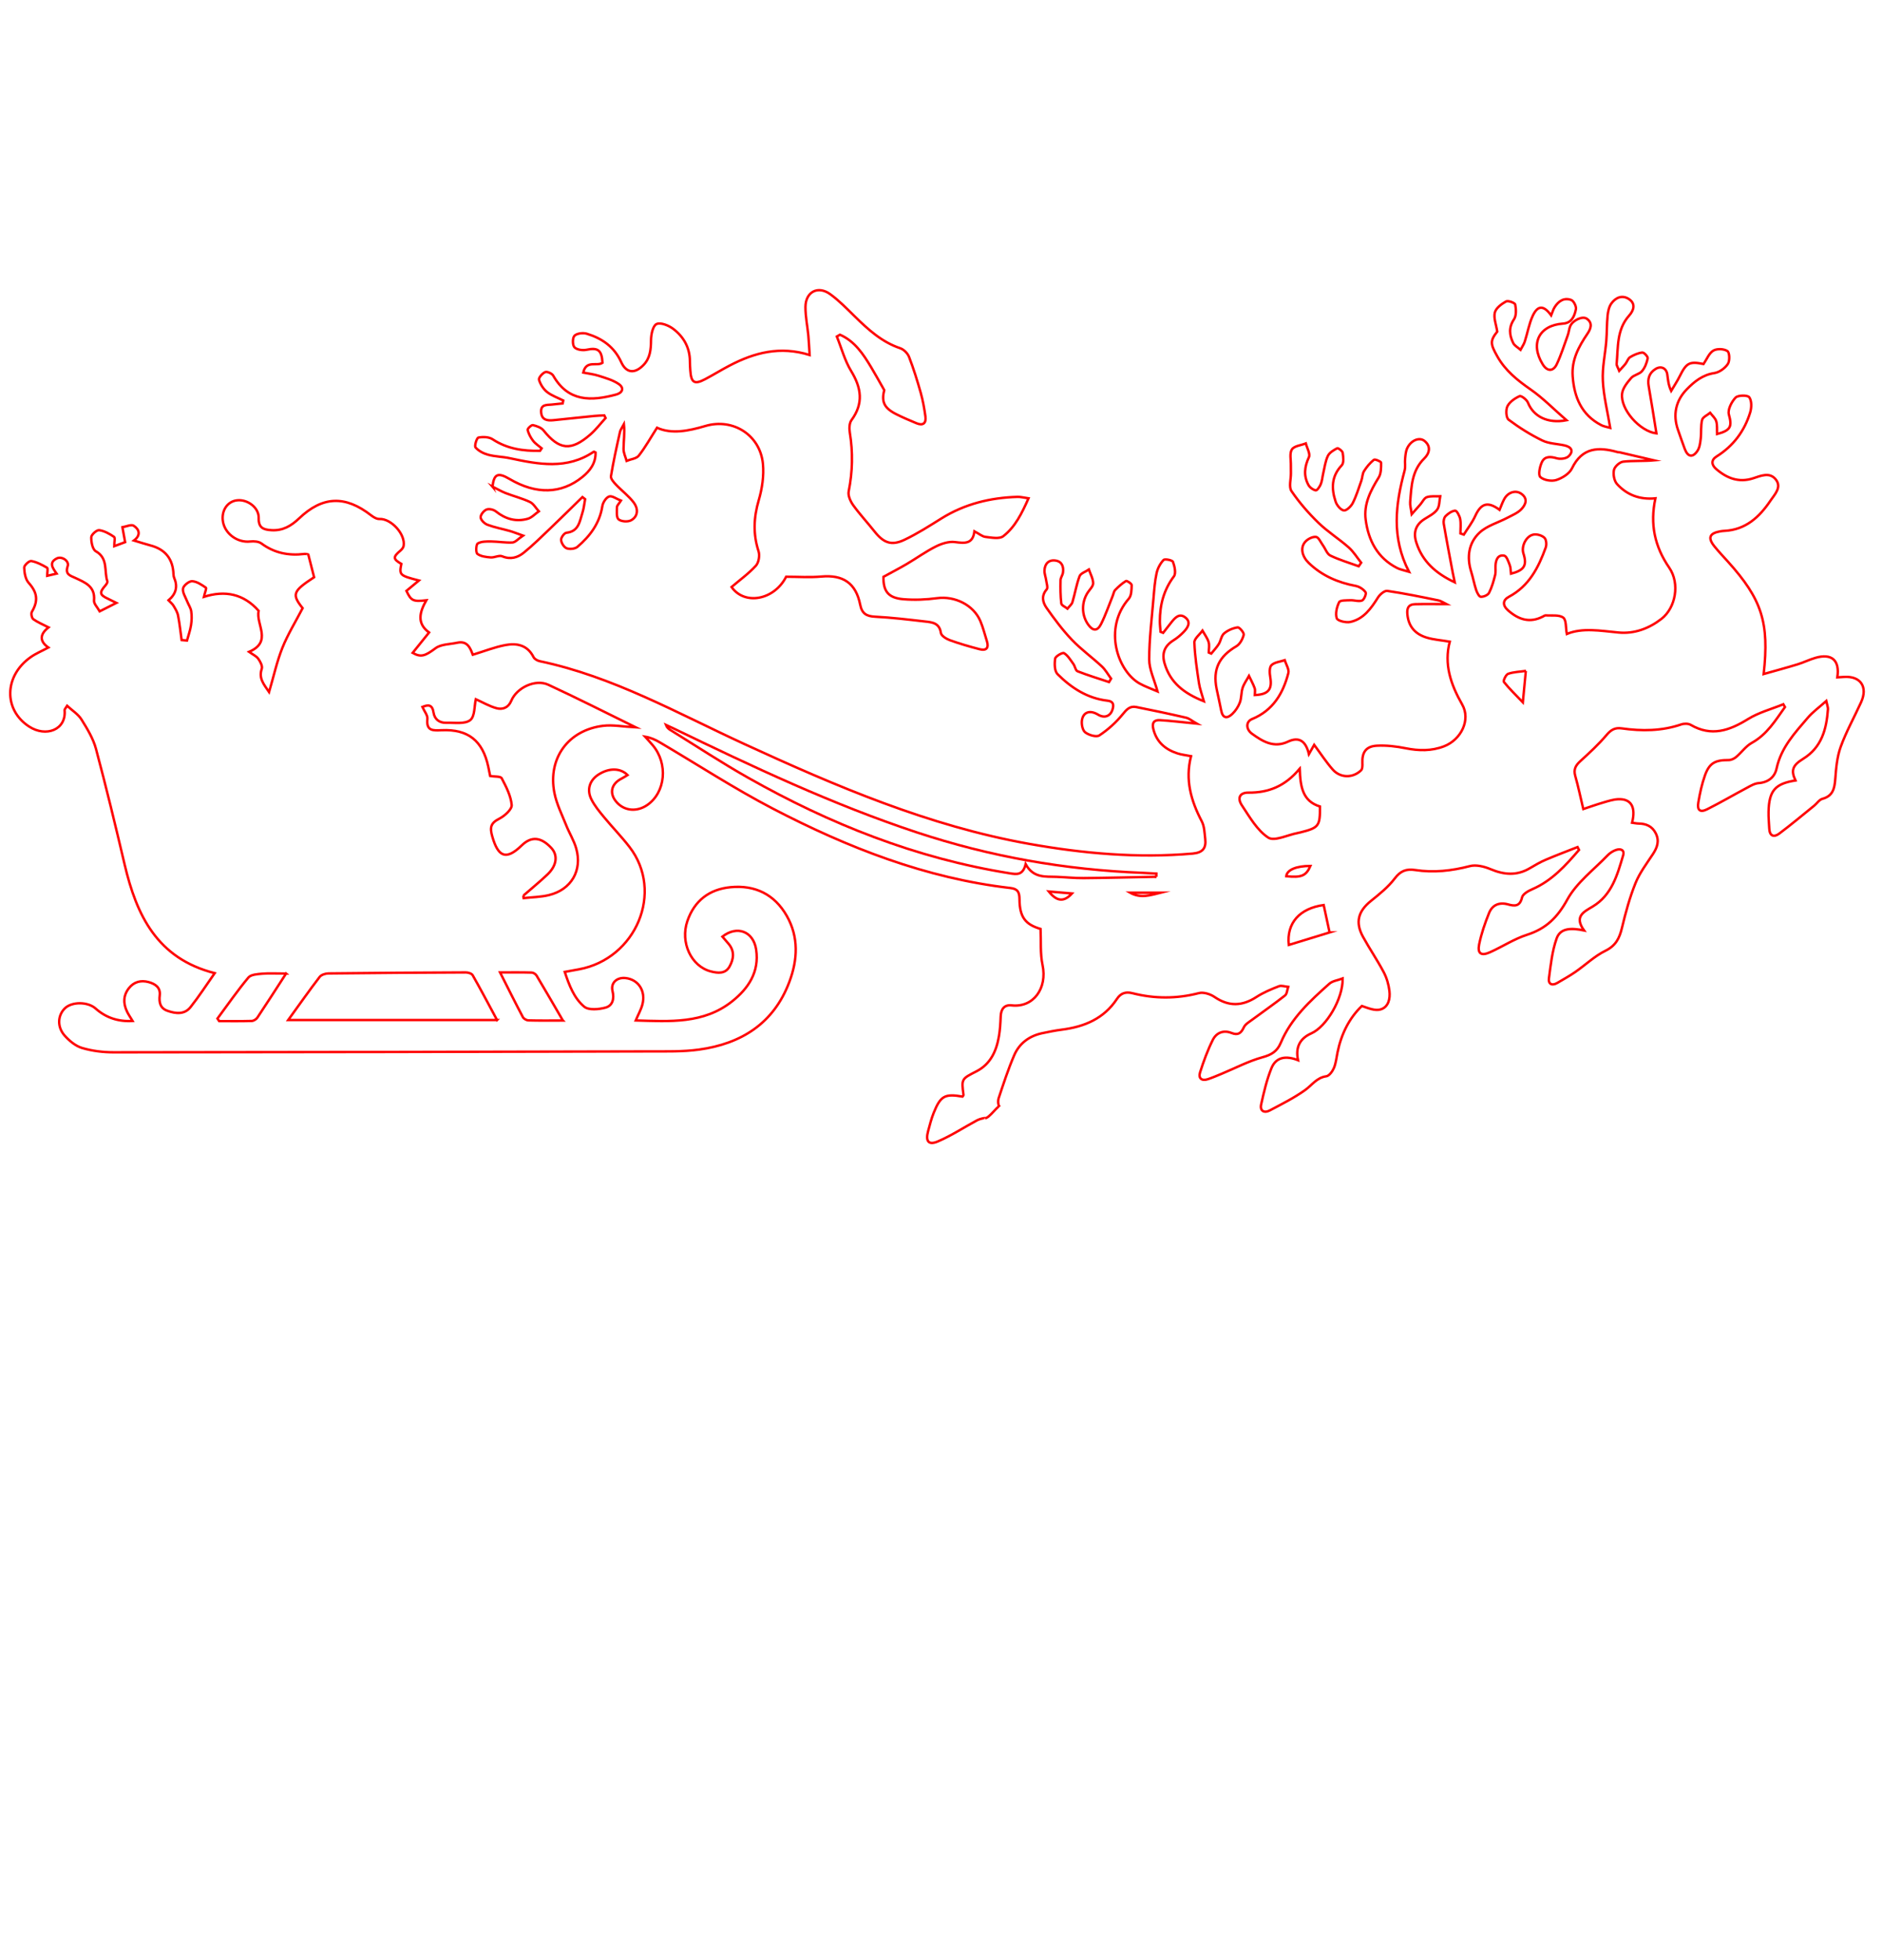 <?xml version="1.0" encoding="UTF-8"?><svg id="sleigh" xmlns="http://www.w3.org/2000/svg" viewBox="0 0 775.63 807.33"><defs><style>.cls-1{fill:none;stroke:red;stroke-miterlimit:10;}</style></defs><path class="cls-1" d="m411.99,455.82c-.36-1.05-4.33,4.83-5.98,4.73"/><path class="cls-1" d="m406.01,460.55c-.09-.2-2.27.31-3.28.85-5.4,2.89-10.56,6.31-16.16,8.71-3.9,1.68-5.22-.03-4.06-4.27.69-2.51,1.32-5.07,2.29-7.48,2.83-7.02,4.59-7.96,11.86-6.71.15-.21.46-.45.43-.65-.88-6.7-.83-6.59,5.36-9.76,5.78-2.96,8.18-8.32,9.23-14.36.47-2.7.63-5.48.73-8.22.11-3.02,1.49-4.92,4.53-4.57,8.94,1.01,14.77-7.01,12.72-16.64-1-4.72-.59-9.74-.82-14.85-6.23-1.82-8.64-4.82-8.68-12.27-.02-2.86-.71-4.23-3.74-4.58-34.87-4.02-66.98-16.62-97.78-32.63-15.97-8.3-31.11-18.18-46.64-27.32-1.84-1.09-3.79-2-6.14-2.38,1.05,1.17,2.12,2.32,3.14,3.52,6.4,7.54,5.32,19.4-2.22,24.61-4.18,2.88-9.19,2.52-12.42-.9-3.43-3.62-2.63-7.79,1.89-10.01.8-.4,1.55-.92,2.38-1.42-3-3-7.77-2.96-12.08-.13-3.52,2.32-4.82,6.12-2.84,10.1,1.32,2.67,3.3,5.05,5.22,7.37,3.41,4.14,7.18,7.99,10.46,12.23,14.43,18.62,2.68,46.1-20.73,50.44-1.74.32-3.48.64-5.91,1.08,1.84,5.58,3.87,10.84,8.01,14.31,1.83,1.54,6.05,1.15,8.83.38,2.87-.8,3.64-3.59,2.85-6.81-.83-3.36,1.77-5.73,5.34-5.35,5.33.57,8.45,5.34,6.96,10.92-.55,2.07-1.65,3.99-2.74,6.54,14.06.4,27.93,1.46,39.67-7.82,6.75-5.34,11.34-12.14,9.96-21.38-1.12-7.47-7.83-10.08-13.91-5.33.87,1.02,1.76,2.01,2.61,3.04,2.49,2.99,2.03,6.23.35,9.26-1.74,3.13-4.83,2.78-7.71,2.04-8.09-2.07-12.72-11.93-9.68-20.76,2.9-8.4,9.06-13.08,17.75-13.93,10.09-.99,18.16,2.92,23.22,11.82,4.98,8.75,4.48,18.07,1.06,27.16-6.44,17.16-19.85,25.52-37.29,27.91-6.65.91-13.47.72-20.21.74-73.68.18-147.35.33-221.03.37-4.34,0-8.82-.55-12.96-1.78-2.7-.8-5.28-2.96-7.21-5.13-3.17-3.58-2.83-8.36.13-11.22,2.89-2.79,9.45-2.75,12.63.08q6.39,5.69,15.27,5.14c-.82-1.36-1.64-2.51-2.25-3.76-1.64-3.35-1.67-6.68.7-9.71,2.09-2.68,4.99-3.4,8.16-2.54,2.68.73,4.95,2.2,4.57,5.45-.34,2.93.17,5.31,3.16,6.37,3.4,1.2,7.03,1.65,9.53-1.51,3.48-4.37,6.51-9.09,9.96-13.99-23.81-6.07-32.21-23.9-37.11-44.71-3.75-15.93-7.58-31.85-11.81-47.66-1.15-4.28-3.61-8.31-5.99-12.12-1.35-2.16-3.77-3.65-5.9-5.62-.68,1.1-1.08,1.45-1.05,1.75.79,8.15-7.67,11.33-14.66,6.77-10.57-6.9-10.3-20.86.73-28.6,2.11-1.48,4.56-2.49,7.24-3.93-3.87-2.69-3.41-5.59.08-8.3-2.33-1.2-4.47-2.06-6.29-3.37-.63-.46-1-2.33-.59-3.02,2.76-4.65,2.2-8.03-1.32-11.95-1.34-1.49-1.77-4.14-1.84-6.28-.03-.93,2.08-2.86,2.92-2.7,2.27.42,4.46,1.57,6.5,2.76.44.26.06,1.89.06,3.33,1.25-.29,2.49-.58,3.88-.91-1.65-2.32-3.32-4.54.09-6.26,2.06-1.04,5.19,1.07,4.48,3.17-1.18,3.48,1.04,3.88,3.16,4.88,3.96,1.87,8.23,3.42,7.69,9.28-.12,1.35,1.44,2.85,2.33,4.47,2.16-1.09,4.17-2.1,6.88-3.47-1.65-.82-2.57-1.29-3.5-1.73-3.41-1.59-3.58-2.56-1.02-5.47.41-.47.95-1.27.81-1.7-1.43-4.14.46-9.43-4.77-12.38-1.35-.76-1.92-3.8-1.87-5.77.03-1.07,2.26-3.05,3.27-2.91,2.14.29,4.27,1.5,6.12,2.75.53.36.08,2.16.08,3.84,1.9-.7,3.63-1.34,4.49-1.66-.41-2.22-.76-4.19-1.12-6.15,1.58-.26,3.65-1.26,4.65-.61,2.33,1.5,3.04,3.89.1,6.09,2.58.77,4.65,1.45,6.76,2.01,6.2,1.62,9.35,5.62,9.54,12.01.02.52.15,1.08.35,1.56q2.19,5.17-2.41,9.05c.71.75,1.55,1.38,2.06,2.22.77,1.27,1.6,2.63,1.88,4.05.66,3.33,1,6.73,1.47,10.1.74.06,1.47.13,2.21.19.57-2.09,1.33-4.16,1.66-6.29.3-1.88.37-3.87.09-5.75-.21-1.43-1.16-2.75-1.7-4.14-.68-1.75-1.97-3.65-1.68-5.25.22-1.25,2.5-3.07,3.76-3,1.96.11,3.93,1.48,5.66,2.67.34.23-.42,2.06-.82,3.77,8.75-2.81,16.42-1.21,22.57,5.76-1.27,5.55,5.84,12.7-3.96,16.89,1.57,1.12,3,1.74,3.78,2.82.85,1.17,1.84,3.04,1.46,4.15-1.34,3.93.79,6.33,3.01,9.59,1.93-6.57,3.23-12.59,5.49-18.23,2.22-5.54,5.41-10.68,8.34-16.32-4.52-5.7-4.1-6.96,4.73-12.74-.76-2.99-1.5-5.86-2.4-9.37.02,0-.87-.31-1.72-.21-6.41.76-12.27-.38-17.58-4.32-1.13-.84-3.09-.99-4.59-.82-5.48.63-10.89-3.47-11.37-8.89-.38-4.23,2.15-7.67,5.94-8.07,4.32-.46,9,3.01,8.88,7.28-.11,4.12,1.98,4.81,5.26,5.02,4.67.3,8.18-1.79,11.39-4.85,9.68-9.21,19-9.56,29.68-1.27.98.76,2.32,1.57,3.45,1.51,4.78-.23,10.81,6.29,9.94,11.13-.13.71-.76,1.43-1.35,1.93-3.08,2.6-3.04,3.45.42,5.43-.91,4.6-.73,4.79,7.25,6.85-1.99,1.65-3.55,2.94-5.15,4.27,1.92,4.06,2.69,4.49,8.19,3.88-2.71,4.79-4.09,9.44,1.14,13.26-2.55,3.16-4.77,5.92-6.77,8.4,3.49,1.96,5.23,1.22,9.44-1.92,2.28-1.69,5.9-1.6,8.93-2.26,4.22-.92,5.39,2.21,6.42,4.94,4.63-1.41,8.98-3.14,13.48-3.99,4.69-.88,9.07.01,11.56,4.98.4.8,1.61,1.47,2.56,1.67,30.17,6.33,56.78,21.46,84.37,34.14,37.83,17.38,76,33.74,117.3,41.1,22.29,3.97,44.73,5.98,67.41,4,4.2-.37,5.62-2.27,5.17-6.06-.29-2.44-.32-5.13-1.41-7.21-4.42-8.42-6.95-17.08-4.43-26.86-2.14-.42-3.9-.58-5.55-1.12-5-1.61-8.61-4.6-9.98-10-.67-2.67.32-3.84,2.71-3.7,4.75.28,9.48.88,15.2,1.44-1.94-1.11-3.09-2.15-4.42-2.46-6.83-1.58-13.68-3.02-20.55-4.39-2.62-.52-3.98,1.01-5.63,3.05-2.69,3.31-6,6.28-9.56,8.63-1.22.81-4.37-.11-5.84-1.26-1.13-.89-1.62-3.48-1.32-5.12.6-3.34,3.41-4.1,6.6-2.18,2.68,1.61,5.17.7,6.02-2.24.53-1.84.32-3.22-2.07-3.49-8.29-.94-14.94-5.26-20.63-10.94-1.27-1.27-1.29-4.31-.98-6.39.15-.98,3.05-2.62,3.66-2.25,1.6.98,2.69,2.86,3.86,4.47.68.94.88,2.67,1.71,2.99,4.25,1.67,8.64,3,12.98,4.44.28-.47.56-.93.84-1.4-1.26-1.7-2.3-3.64-3.83-5.06-4.03-3.75-8.55-6.99-12.34-10.96-3.84-4.03-7.21-8.55-10.42-13.12-1.57-2.24-2.29-4.94.05-7.62.6-.68-.05-2.51-.22-3.8-.18-1.34-.75-2.67-.69-3.99.12-2.77,1.74-4.49,4.55-4.09,2.68.38,3.43,2.54,3.07,4.99-.15,1.06-.98,2.06-1,3.1-.07,3.19-.06,6.41.31,9.57.09.81,1.66,1.44,2.54,2.15.7-.89,1.74-1.68,2.05-2.68,1.07-3.54,1.64-7.26,2.95-10.69.47-1.22,2.51-1.84,3.84-2.74.64,1.88,1.72,3.75,1.75,5.64.02,1.27-1.42,2.58-2.24,3.85-2.63,4.07-2.56,9.33.2,13.19,1.92,2.68,3.78,2.79,5.28-.19,1.91-3.79,3.28-7.86,4.88-11.8.31-.76.43-1.72.96-2.26,1.35-1.37,2.8-2.71,4.44-3.7.36-.22,2.36,1.09,2.35,1.67-.05,1.9-.06,4.32-1.17,5.59-10.73,12.3-4.54,29.85,4.39,34.92,2.2,1.25,4.64,2.07,7.44,3.28-1.35-4.91-3.43-9.04-3.43-13.16,0-8.48,1.08-16.96,1.79-25.43.29-3.39.53-6.82,1.26-10.13.43-1.95,1.5-3.97,2.87-5.41.53-.55,3.63.08,3.88.78.67,1.85,1.32,4.71.38,5.97-4.2,5.58-5.79,11.76-5.79,18.53,0,1.44.19,2.88.3,4.32.35.14.7.28,1.05.42,1.11-1.42,2.21-2.85,3.34-4.27,1.51-1.89,3.29-4,5.78-2.08,2.53,1.96,1.03,4.24-.69,6.01-1.23,1.27-2.63,2.46-4.13,3.39-3.67,2.27-4.93,5.31-3.72,9.48,2.31,7.96,7.96,12.37,16.22,15.65-.86-3.08-1.7-5.23-2.03-7.46-.82-5.56-1.7-11.15-1.89-16.75-.06-1.58,2.16-3.25,3.33-4.88.87,1.55,2.01,3.01,2.52,4.66.42,1.33.08,2.9.08,4.36.34.14.68.28,1.02.43,1.05-1.3,2.23-2.52,3.1-3.93.86-1.39,1.04-3.41,2.18-4.37,1.52-1.29,3.63-2.2,5.6-2.49.73-.11,2.7,2.22,2.5,3.04-.43,1.75-1.55,3.86-3.03,4.73-7.15,4.2-9.77,9.45-8.14,17.54.6,2.97,1.32,5.91,1.88,8.88.64,3.4,2.51,3.41,4.57,1.47,1.35-1.27,2.48-2.99,3.13-4.73.71-1.89.51-4.1,1.14-6.04.57-1.73,1.73-3.27,2.62-4.9.8,1.68,1.72,3.31,2.34,5.05.3.84.05,1.87.05,2.83,5.59-.23,7.23-2.32,6.39-7.29-.28-1.65-.46-4.07.47-5,1.26-1.26,3.61-1.43,5.5-2.07.53,1.79,1.87,3.78,1.47,5.32-2.19,8.42-6.34,15.4-14.97,18.93-2.57,1.06-2.57,4.19-.01,6.04,4.41,3.18,9.01,6.01,14.85,3.25,4.5-2.13,7.34-.32,8.61,5.16,1.07-1.88,1.63-2.87,2.17-3.84,2.62,3.53,4.9,7.06,7.64,10.17,3.12,3.55,8.31,3.6,11.68.33.59-.57.6-1.94.55-2.93-.21-4.46,1.44-6.97,5.97-7.21,3.93-.21,7.98.27,11.85,1.05,5.41,1.08,10.67,1.19,15.84-.81,7.01-2.71,11.08-10.89,7.47-17.2-4.77-8.34-7.57-16.69-5.12-25.89-3.51-.59-6.52-.8-9.35-1.63-4.74-1.39-7.66-4.43-8.13-9.7-.24-2.71.59-4.03,3.17-4.1,4.22-.11,8.45-.03,12.87-.03-1.01-.5-2.07-1.3-3.24-1.54-7-1.43-14-2.88-21.07-3.91-1.15-.17-3.03,1.44-3.83,2.7-2.85,4.53-5.9,8.87-11.41,10.09-1.77.39-5.24-.45-5.59-1.5-.64-1.95.01-4.68,1-6.66.42-.84,3.02-.72,4.63-.78,1.61-.07,3.41.63,4.8.11.85-.32,1.86-2.83,1.46-3.39-.88-1.23-2.53-2.33-4.03-2.61-7.35-1.39-13.9-4.18-19.37-9.44-2.72-2.61-3.69-6.23-1.48-8.74,1.02-1.16,3.03-2.18,4.45-2.01,1.06.12,1.93,2.21,2.83,3.45,1.04,1.43,1.7,3.56,3.08,4.23,3.73,1.8,7.76,2.98,11.68,4.4.34-.49.67-.98,1.01-1.47-1.7-2.13-3.15-4.55-5.17-6.32-4.02-3.54-8.64-6.42-12.46-10.13-4.08-3.96-7.89-8.34-11.08-13.03-1.16-1.71-.22-4.86-.24-7.35,0-1.1-.04-2.19-.02-3.29.05-2.22-.61-4.93.43-6.53.95-1.45,3.75-1.69,5.74-2.47.48,1.92,1.91,4.28,1.27,5.67-1.84,3.95-2.26,7.66-.2,11.44.56,1.04,1.9,2,3.04,2.22.52.1,1.66-1.56,2.07-2.6.55-1.38.64-2.95.99-4.42.57-2.41.86-4.96,1.9-7.15.66-1.39,2.39-2.4,3.86-3.17.37-.19,2.15,1.11,2.26,1.87.25,1.7.55,4.16-.39,5.15-4.33,4.56-4.3,9.66-2.51,15,.5,1.49,2.06,3.39,3.37,3.59,1.08.16,2.97-1.66,3.67-3.03,1.48-2.92,2.45-6.11,3.55-9.22.46-1.29.41-2.84,1.11-3.95,1.09-1.74,2.47-3.39,4.06-4.67.44-.36,2.97.75,2.97,1.18,0,2.07.03,4.49-1,6.14-3.35,5.39-6.21,10.94-5.35,17.4,1.13,8.56,4.86,15.72,12.94,19.86,1.26.65,2.74.88,4.91,1.55-7.34-14.19-5.55-27.9-1.81-41.7.42-1.54.04-3.28.21-4.91.15-1.47.26-3.06.89-4.35,1.54-3.19,4.98-4.61,7.08-2.94,2.88,2.29,1.98,5.22-.07,7.22-5.17,5.05-5.31,11.54-5.82,17.97-.1,1.28.31,2.6.64,5,1.66-1.88,2.61-2.94,3.55-4.02.89-1.03,1.58-2.63,2.69-3,1.68-.56,3.65-.28,5.49-.35-.37,1.86-.23,4.1-1.25,5.49-1.24,1.68-3.4,2.73-5.26,3.91-3.7,2.36-4.62,5.63-3.32,9.65,2.48,7.68,7.81,12.59,15.83,16.38-.41-1.97-.64-2.95-.82-3.94-1.26-6.74-2.57-13.48-3.72-20.25-.17-.99.11-2.43.77-3.09,1.07-1.07,2.57-2.12,3.97-2.24.61-.05,1.81,2.15,2.05,3.45.35,1.91.09,3.94.09,5.92.46.17.93.33,1.39.5,1.6-2.56,3.49-4.99,4.73-7.71,2.37-5.21,5.18-6.09,10.02-2.49.65-1.54,1.16-3.09,1.94-4.49,1.55-2.8,4.7-3.76,6.98-2.16,2.91,2.03,1.8,4.54.07,6.36-1.48,1.56-3.71,2.46-5.68,3.5-3.88,2.05-8.48,3.29-11.57,6.17-4.48,4.19-5.35,10.03-3.45,16.08.78,2.49,1.24,5.08,2.06,7.56.36,1.08,1.2,2.74,1.9,2.78,1.15.06,2.93-.69,3.41-1.63,1.16-2.26,1.86-4.79,2.49-7.27.33-1.3.09-2.74.18-4.11.14-2.29,1.01-4.42,3.59-3.92.99.19,1.72,2.46,2.27,3.89.41,1.07.35,2.32.5,3.54,5.57-1.45,6.69-3.43,5.12-8.38-.96-3.01,1.24-7.33,4.31-7.76,1.41-.2,3.38.38,4.37,1.35.78.76.94,2.85.51,4.03-2.98,8.25-6.86,15.84-15.14,20.25-2.6,1.38-2.74,3.52-.33,5.64,4.31,3.79,8.93,5.32,14.36,2.49.37-.19.77-.49,1.14-.46,2.46.18,5.48-.33,7.19.92,1.32.96,1.01,4.17,1.49,6.74,6.36-2.66,13.79-1.32,21.3-.6,6.51.62,12.58-1.64,17.71-5.63,5.84-4.54,7.69-14.53,3.19-21.07-6.02-8.75-7.98-17.97-5.69-28.57-6.47.63-11.76-1.42-15.81-5.87-1.2-1.31-1.67-4.01-1.28-5.81.31-1.41,2.37-3.26,3.82-3.42,4.11-.46,8.31-.16,12.68-.54-4.73-1.11-9.47-2.22-14.2-3.32-.27-.06-.56,0-.82-.08-7.83-2.2-14.58-2-18.78,6.7-1.06,2.19-4,4.02-6.46,4.8-1.96.62-5.15.09-6.58-1.23-.94-.88-.23-4.31.66-6.17,1.17-2.46,3.54-2.31,6.11-1.55,1.46.44,3.85.16,4.86-.81,2.15-2.05,1.33-3.84-1.67-4.5-3.09-.67-6.47-.71-9.22-2.06-4.85-2.37-9.5-5.3-13.82-8.53-1.04-.78-1.22-4.07-.48-5.53.92-1.82,3.06-3.28,5.01-4.16.65-.3,2.95,1.43,3.43,2.65,2.25,5.64,8.05,8.78,15.9,7.27-5.28-4.59-9.66-9.1-14.72-12.63-5.49-3.83-10.49-7.77-13.84-13.76-2.78-4.96-3.05-6.28.02-10.12-.45-2.94-1.56-5.62-.99-7.87.47-1.83,2.75-3.51,4.61-4.55.84-.47,3.66.57,3.79,1.27.37,1.97.51,4.59-.51,6.1-2.28,3.38-1.89,6.52-.34,9.72.56,1.16,2,1.89,3.04,2.82.59-1.13,1.36-2.2,1.75-3.4,1.14-3.5,1.73-7.24,3.26-10.55,2.06-4.47,4.54-4.47,7.62-.22.5-1.21.79-2.35,1.38-3.3,1.59-2.57,3.93-4.16,6.9-3.03,1.02.39,2.14,2.64,1.91,3.79-.56,2.8-1.69,5.68-5.31,5.93-9.89.69-13.65,8.2-8.37,16.77,1.84,2.99,4.34,3.08,5.84-.14,1.79-3.85,3.07-7.93,4.52-11.94.42-1.16.48-2.45.95-3.59,1.01-2.44,5.05-4.35,6.83-3.13,2.65,1.82,1.59,4.29.3,6.19-3.63,5.34-6.59,10.82-6.09,17.57.64,8.58,3.61,15.81,11.66,20.03,1.36.71,2.98.91,3.81,1.15-1.09-6.59-2.71-12.94-3.04-19.36-.29-5.43.97-10.92,1.42-16.4.28-3.48.19-7,.54-10.47.17-1.71.58-3.64,1.55-4.98,1.76-2.43,4.46-3.63,7.22-1.82,2.99,1.95,1.93,4.77.12,6.79-5.2,5.81-4.52,13.01-5.16,19.91-.06.7.51,1.46,1.05,2.87,1.12-1.24,1.94-2.04,2.64-2.95.67-.87,1-2.17,1.85-2.68,1.53-.92,3.3-1.71,5.04-1.91.69-.08,2.35,1.71,2.22,2.37-.38,1.87-1.14,3.87-2.36,5.3-1.1,1.28-3.37,1.55-4.47,2.83-1.61,1.88-3.47,4.16-3.73,6.44-.76,6.52,7.37,15.56,14.15,16.37-1.05-6.49-2.04-12.97-3.18-19.42-.54-3.05.18-5.48,2.84-7.13,2.24-1.38,4.46-.33,4.82,2.27.3,2.13.41,4.28,1.59,6.79,1.2-2.04,2.53-4.02,3.58-6.14,2.73-5.46,3.98-6.12,9.77-4.95,1.35-1.98,2.26-4.46,4.03-5.52,1.47-.88,4.4-.77,5.81.19.92.63,1.03,4.05.17,5.32-1.18,1.75-3.5,3.44-5.54,3.74-4.83.71-8.3,3.53-11.35,6.66-4.55,4.66-5.88,10.45-3.63,16.8.92,2.59,1.79,5.2,2.76,7.77,1.25,3.32,3.25,3.74,5.22.84.93-1.36,1.16-3.3,1.36-5.01.3-2.59-.04-5.29.58-7.78.29-1.17,2.16-1.95,3.31-2.91.86,1.14,2.11,2.17,2.5,3.45.49,1.63.27,3.47.36,5.3,5.76-1.55,6.2-3.18,4.86-8.07-.55-1.99,1.11-5.21,2.75-6.94.99-1.04,4.95-1.09,5.65-.15,1.05,1.42.99,4.26.4,6.2-2.36,7.72-6.95,13.87-13.9,18.21-2.3,1.44-2.1,3.45-.15,5.13,4.41,3.81,9.34,5.76,15.23,3.85,3.15-1.03,6.76-2.64,9.26.36,2.73,3.27-.35,6.23-2.11,8.85-4.53,6.73-10.17,11.96-18.88,12.43-.55.03-1.1.08-1.64.17-4.66.78-5.44,2.69-2.5,6.3,1.74,2.13,3.63,4.14,5.48,6.18,14,15.54,17.12,25.05,14.75,46.32,4.87-1.38,9.43-2.6,13.94-3.98,2.49-.76,4.86-1.95,7.36-2.68,6.75-1.97,10.13.97,9.05,8.02.97-.06,1.89-.11,2.81-.17,6.78-.42,9.86,4.09,6.99,10.41-2.78,6.14-6.11,12.06-8.4,18.36-1.51,4.15-1.9,8.8-2.24,13.27-.3,3.89-.94,6.99-5.33,8.18-1.28.35-2.22,1.89-3.37,2.82-4.77,3.86-9.48,7.81-14.39,11.49-2.12,1.59-3.95,1.11-4.11-2.02-.12-2.34-.36-4.67-.3-7.01.21-8.68,2.73-11.54,11.1-12.85-1.91-4.07-1.33-6.16,3.16-8.92,7.68-4.74,9.61-12.23,10.22-20.42.06-.75-.29-1.53-.69-3.4-2.94,2.63-5.58,4.52-7.62,6.91-5.35,6.25-11,12.3-12.84,20.83-.78,3.61-3.4,5.76-7.43,6.09-1.66.13-3.3,1.12-4.83,1.94-5.46,2.9-10.8,6.03-16.32,8.8-2.94,1.48-4.24.48-3.69-2.79.64-3.78,1.46-7.59,2.75-11.19,1.83-5.08,4.22-6.29,9.81-6.26,1.03,0,2.24-.59,3.05-1.28,2.2-1.85,3.95-4.43,6.39-5.78,6.33-3.49,9.79-9.28,13.7-14.77-.22-.38-.45-.76-.67-1.15-4.89,1.99-10.15,3.37-14.57,6.11-7.66,4.74-15.07,7.31-23.58,2.38-1.03-.6-2.77-.59-3.95-.18-8.04,2.74-16.24,2.79-24.5,1.62-2.81-.4-4.44.59-6.26,2.74-3.27,3.85-7.02,7.32-10.78,10.73-1.94,1.76-2.88,3.39-2.12,6.08,1.24,4.35,2.16,8.79,3.32,13.67,2.77-.91,5.55-1.91,8.38-2.73,1.97-.58,4-1.23,6.02-1.32,5.32-.22,7.33,3.19,5.71,9.68.91.12,1.79.33,2.68.34,3.13.05,5.62,1.1,7.09,4.06,1.55,3.12.61,5.78-1.16,8.49-2.56,3.91-5.48,7.72-7.2,11.99-2.39,5.91-4.08,12.15-5.57,18.37-1.02,4.25-2.49,7.36-6.82,9.49-4.49,2.2-8.25,5.86-12.42,8.74-2.37,1.64-4.91,3.03-7.4,4.5-2.2,1.3-3.79.49-3.47-1.9.74-5.53,1.32-11.23,3.18-16.43,1.58-4.44,6.2-4.31,11.29-3.28-4.16-5.78-.17-7.61,3.54-9.83,7.9-4.73,10.16-12.98,12.55-21.03.71-2.4-1.09-2.93-2.96-2.27-1.26.44-2.51,1.26-3.43,2.22-5.71,5.94-12.75,11.19-16.59,18.18-4.05,7.38-8.76,12-16.61,14.52-5.31,1.7-10.13,4.9-15.27,7.2-3.62,1.62-5.23.55-4.46-3.26.9-4.4,2.39-8.72,4.08-12.9,1.35-3.35,4.21-4.56,7.82-3.56,2.77.77,4.91.9,5.78-2.88.32-1.4,2.59-2.67,4.24-3.38,8.11-3.51,13.72-9.77,19.24-16.18l-.61-1.17c-4.38,1.73-8.79,3.38-13.12,5.23-2.27.97-4.43,2.23-6.56,3.49-5.36,3.17-10.62,2.72-16.2.37-2.6-1.09-5.95-1.92-8.53-1.24-7.46,1.95-14.89,2.77-22.49,1.61-3.61-.55-6.02.29-8.4,3.43-2.69,3.55-6.32,6.47-9.84,9.29-5.27,4.22-6.56,8.79-3.3,14.75,2.71,4.95,5.92,9.62,8.56,14.61,1.24,2.35,2.04,5.1,2.35,7.75.36,3.09-.34,6.59-3.63,7.58-2.22.67-4.99-.46-7.73-1.42-5.24,5.02-8.51,11.62-10.04,19.14-.44,2.15-.64,4.41-1.48,6.4-.58,1.38-1.93,3.25-3.15,3.42-3.97.55-5.89,3.66-8.73,5.68-4.55,3.24-9.62,5.78-14.59,8.4-2.3,1.21-4.1.15-3.52-2.48,1.12-5.06,2.31-10.18,4.25-14.96,1.97-4.83,6.31-5.09,10.95-3.26q-1.69-7.89,5.48-11.06c6.19-2.73,13.06-14.23,12.92-22.62-2.05.78-4.19,1.01-5.5,2.18-7.91,7.05-15.78,14.24-20,24.3-1.49,3.56-3.81,4.96-7.53,5.98-5.76,1.58-11.16,4.45-16.72,6.75-1.91.79-3.8,1.61-5.76,2.27-2.59.87-4.04-.34-3.26-2.82,1.45-4.55,3.11-9.08,5.24-13.35,1.48-2.97,4.41-4.16,7.75-2.84,2.64,1.04,3.92.1,5.05-2.35.6-1.3,2.2-2.2,3.46-3.14,4.5-3.33,9.11-6.51,13.5-9.96.84-.66.89-2.34,1.31-3.54-1.29-.12-2.75-.69-3.83-.27-3.18,1.24-6.4,2.58-9.25,4.43-5.88,3.82-11.4,3.99-17.29-.02-1.74-1.19-4.53-2.07-6.45-1.57-9.18,2.37-18.27,2.34-27.38.03-2.82-.71-4.82,0-6.38,2.36-5.37,8.13-13.4,11.46-22.66,12.65-2.72.35-5.43.89-8.12,1.46-5.34,1.13-9.44,4.16-11.57,9.11-2.48,5.76-4.42,11.76-6.41,17.72-.34,1.03-.22,3.03.43,3.45"/><path class="cls-1" d="m215.71,368.82c.04.36.09.72.13,1.09,3.47-.39,7.02-.42,10.39-1.24,9.22-2.25,13.83-10.12,11.24-19.23-.93-3.27-2.81-6.25-4.08-9.43-1.77-4.45-4.01-8.84-4.91-13.47-2.79-14.24,5.73-25.87,20.12-27.6,3.96-.48,8.09.35,13.44.65-12.61-6.18-24.23-12.09-36.05-17.55-5.34-2.47-13.06,1.19-15.29,6.62-1.16,2.82-3.56,3.72-6.05,3.04-3.03-.83-5.84-2.49-8.56-3.71-.61,2.69-.34,7.11-2.31,8.62-2.24,1.72-6.47.98-9.84,1.09-2.83.09-4.85-1.42-5.27-4.23-.49-3.28-2.13-3.31-4.6-2.3.79,1.77,2.23,3.44,2.07,4.94-.54,5.06,2.37,4.8,5.86,4.65,10.9-.49,16.93,4.3,19.23,15.02.28,1.32.54,2.65.78,3.84,1.8.3,4.3.07,4.75.92,1.83,3.48,3.78,7.22,4.12,11.01.16,1.78-2.92,4.54-5.13,5.66-3.6,1.83-3.94,3.64-2.84,7.41,2.33,8.01,5.44,10.06,12.08,3.61,4.11-4,8.08-3.38,12.19.99,2.81,3,2.33,7.26-1.54,10.94-3.18,3.03-6.61,5.81-9.93,8.7Z"/><path class="cls-1" d="m204.85,420.13c-3.52-6.54-6.68-12.55-10.04-18.45-.41-.71-1.87-1.17-2.84-1.16-18.86.07-37.71.19-56.57.41-1.25.01-2.97.54-3.66,1.44-4.25,5.53-8.26,11.25-12.97,17.76h86.08Z"/><path class="cls-1" d="m476.56,361.13c0-.44.01-.88.02-1.32-1.92-.1-3.84-.23-5.76-.31-31.81-1.23-62.86-6.68-93.1-16.7-34.56-11.45-67.39-26.96-100.09-42.75-1.06-.51-2.13-1-3.2-1.49.4,1.03,1.05,1.63,1.79,2.08,10.64,6.58,21.11,13.47,31.99,19.63,33.76,19.11,69.37,33.28,107.91,39.42,2.9.46,5.44.89,6.59-3.76,3.19,5.81,8.1,5.06,12.73,5.23,3.71.14,7.42.54,11.13.51,10-.09,20-.35,30-.54Z"/><path class="cls-1" d="m535.67,316.56c-5.93,7.21-12.83,9.99-21.17,9.9-3.55-.04-4.7,2.23-2.64,5.31,3.18,4.77,6.26,10.23,10.82,13.22,2.53,1.66,7.96-1.11,12.08-1.88.4-.08.81-.17,1.2-.27,7.59-1.91,8.11-2.59,8.03-10.66-7.12-2.19-8.1-8.05-8.32-15.62Z"/><path class="cls-1" d="m231.98,420.33c-3.96-6.8-7.35-12.69-10.84-18.51-.37-.61-1.31-1.22-2-1.24-4.02-.12-8.05-.06-13.05-.06,3.45,6.81,6.35,12.65,9.4,18.41.36.68,1.5,1.32,2.29,1.34,4.34.13,8.68.06,14.2.06Z"/><path class="cls-1" d="m117.91,400.99c-4.13,0-7.02-.19-9.87.06-1.96.17-4.63.33-5.68,1.58-4.51,5.41-8.53,11.21-12.73,16.88.23.35.45.71.68,1.06,4.47,0,8.94.07,13.41-.06.81-.02,1.89-.68,2.35-1.38,3.86-5.77,7.6-11.62,11.83-18.15Z"/><path class="cls-1" d="m547.96,384.05c-.97-4.51-1.7-7.91-2.43-11.29-9.88,1.37-15.34,7.36-14.38,16.44,5.81-1.78,11.5-3.52,16.81-5.15Z"/><path class="cls-1" d="m628.85,276.33c-2.5.36-5.03.41-7.31,1.2-.91.32-2.09,2.89-1.75,3.33,2.19,2.77,4.78,5.23,7.82,8.42.49-5.15.85-8.95,1.23-12.95Z"/><path class="cls-1" d="m540.07,356.66c-5.87,0-9.67,1.62-9.97,4.24,6.28.64,8.18-.16,9.97-4.24Z"/><path class="cls-1" d="m432.23,367.18c3.37,4.22,6.28,4.39,9.57.82-3.12-.27-6.06-.52-9.57-.82Z"/><path class="cls-1" d="m465.74,367.68c4.33,2.46,8.47,1.02,12.6,0h-12.6Z"/><path class="cls-1" d="m202.97,200.43c.59-5.23,2.24-5.97,7.01-3.16,10.99,6.48,21.37,6.21,30.02-.79,3.22-2.6,5.52-5.71,5.45-10.09-.3-.14-.64-.41-.74-.34-11.07,7.49-22.85,5.19-34.69,2.66-2.92-.62-5.98-.63-8.85-1.41-1.9-.51-3.92-1.56-5.17-2.99-.55-.63.47-3.94,1.16-4.08,1.86-.37,4.33-.3,5.84.69,6.05,3.99,12.65,4.88,19.55,4.77.23-.35.47-.69.7-1.04-1.19-1.01-2.58-1.86-3.52-3.06-1.03-1.32-1.86-2.91-2.28-4.51-.13-.48,1.57-2.11,2.16-1.98,1.57.35,3.45,1.01,4.4,2.19,6.46,8.04,11.3,8.61,19.26,1.7,2.32-2.02,4.22-4.53,6.31-6.81-.18-.36-.36-.73-.53-1.09-1.39.08-2.79.1-4.18.24-5.62.56-11.23,1.19-16.84,1.74-2.55.25-4.83-.11-5.02-3.36-.19-3.17,2.22-2.9,4.26-3.07,1.54-.13,3.08-.32,4.62-.48.08-.4.17-.8.25-1.2-2.26-1.14-4.76-1.99-6.71-3.53-1.52-1.21-2.74-3.17-3.29-5.03-.23-.79,1.39-2.66,2.54-3.14.79-.33,2.8.55,3.3,1.43,6.22,10.91,15.71,10.56,25.96,7.81,2.7-.73,3.38-2.75,1.05-4.34-2.4-1.64-5.41-2.46-8.24-3.38-2-.65-4.15-.88-6.38-1.32,1.23-5.35,5.64-2.4,7.93-4.04-.27-5.22-1.9-6.36-6.57-5.36-1.59.34-4.03,0-4.99-1.03-.84-.91-.83-3.93.03-4.76,1.04-1,3.54-1.28,5.08-.81,6.26,1.91,11.29,5.36,14.16,11.68,2.08,4.58,5.58,4.89,9.14,1.25,2.82-2.88,3.12-6.45,3.15-10.32.02-2.32.77-5.91,2.28-6.6,1.66-.77,4.97.55,6.82,1.94,4.33,3.25,6.91,7.76,6.93,13.42,0,1.24.08,2.48.16,3.71.34,5.13,1.69,5.97,6.13,3.63,3.41-1.8,6.68-3.84,10.1-5.62,10.18-5.3,20.74-8.15,32.95-4.33-.19-2.91-.29-5.42-.52-7.9-.38-3.97-1.22-7.93-1.2-11.89.03-6.24,5.17-8.92,10.21-5.26,3.65,2.65,6.84,5.95,10.08,9.12,5.54,5.42,11.17,10.59,18.76,13.14,1.48.5,3.08,2.1,3.64,3.56,1.87,4.85,3.42,9.83,4.83,14.83.89,3.17,1.47,6.44,1.92,9.71.38,2.81-.99,3.92-3.71,2.78-2.79-1.17-5.59-2.34-8.29-3.7-5.16-2.61-6.14-5.21-4.98-9.94-2.18-3.83-3.71-6.62-5.35-9.34-3.29-5.5-6.8-10.8-12.89-13.47-.43.25-.86.49-1.29.74,1.92,4.76,3.25,9.87,5.88,14.19,4.26,6.97,5.21,13.38.14,20.28-.9,1.23-.94,3.46-.67,5.11,1.33,8.12,1.15,16.14-.47,24.23-.35,1.72.74,4.11,1.87,5.68,2.73,3.78,5.93,7.21,8.83,10.87,3.67,4.62,6.9,5.91,12.21,3.41,5.32-2.51,10.33-5.73,15.34-8.85,9.61-5.98,20.16-8.55,31.34-8.87,1.3-.04,2.61.33,4.53.6-2.76,6.19-5.49,11.79-10.41,15.6-1.59,1.23-4.86.57-7.3.29-1.39-.16-2.67-1.3-4.59-2.31-.65,5.37-4.01,4.94-8.05,4.43-2.52-.32-5.49.65-7.85,1.83-4.17,2.09-7.99,4.86-12.02,7.23-3.04,1.79-6.18,3.4-9.57,5.26-.1,5.88,1.91,8.69,8.2,9.22,4.61.39,9.36.18,13.95-.43,7.24-.96,14.96,2.78,17.79,9.43,1.12,2.64,1.81,5.48,2.68,8.23.9,2.83-.18,4.1-3.02,3.36-4.12-1.08-8.23-2.26-12.23-3.71-1.46-.53-3.53-1.81-3.7-2.98-.6-4.19-3.65-4.39-6.6-4.73-6.82-.78-13.65-1.61-20.49-1.96-3.61-.18-5.44-1.26-6.18-5-1.78-8.9-7.09-12.35-16.03-11.54-4.73.43-9.52.08-14.47.08-4.96,9.69-17.16,11.85-22.5,4.23,3.43-2.92,7.07-5.54,10.03-8.78,1.18-1.29,1.66-4.2,1.1-5.93-2.32-7.11-2.02-13.91.08-21.07,1.4-4.76,2.18-10.04,1.72-14.94-1.12-11.85-12.32-18.97-23.73-15.6-6.98,2.06-13.91,3.45-19.92.72-2.68,4.19-4.82,8.06-7.52,11.5-.98,1.25-3.3,1.45-5.01,2.14-.45-1.64-1.29-3.28-1.27-4.92.03-3.26.54-6.52.17-10.15-.56,1.06-1.39,2.07-1.64,3.2-1.36,6.04-2.7,12.08-3.71,18.18-.17,1.02,1.11,2.48,2.03,3.45,2.43,2.57,5.36,4.72,7.44,7.52,1.75,2.35,1.81,5.55-1.15,7.19-1.34.74-4.07.56-5.18-.37-.97-.82-.69-3.28-.67-5.02,0-.69.79-1.36,1.64-2.7-1.82-.71-3.63-2.11-4.84-1.71-1.27.42-2.59,2.47-2.82,3.97-1.11,7.07-5.07,12.34-10.26,16.77-.99.85-3.18,1.07-4.44.6-1.09-.41-2.2-2.17-2.3-3.42-.08-.97,1.3-2.88,2.18-2.97,5.18-.55,5.47-4.77,6.63-8.31.58-1.78.74-3.69,1.09-5.54-.37-.29-.74-.57-1.11-.86-4.42,4.32-8.81,8.68-13.29,12.95-3.56,3.4-7.07,6.87-10.88,9.96-2.5,2.02-5.45,2.92-8.89,1.49-1.29-.54-3.18.59-4.76.46-1.89-.15-4.05-.4-5.47-1.46-.71-.53-.57-3.87.16-4.29,1.48-.87,3.62-.83,5.48-.82,2.94.03,5.9.58,8.82.42,1.18-.07,2.29-1.44,4.34-2.83-2.56-.9-4.02-1.51-5.52-1.93-3.04-.86-6.19-1.44-9.13-2.54-1.21-.45-2.72-1.92-2.81-3.02-.08-1.06,1.28-2.77,2.41-3.24,1.04-.43,2.93,0,3.88.77,3.95,3.15,8.31,4.39,13.12,3.03,1.68-.47,3.05-2.02,4.56-3.08-1.2-1.31-2.16-3.13-3.65-3.84-3.21-1.52-6.73-2.38-10.06-3.68-1.89-.74-3.65-1.81-5.47-2.73l.11.13Z"/></svg>